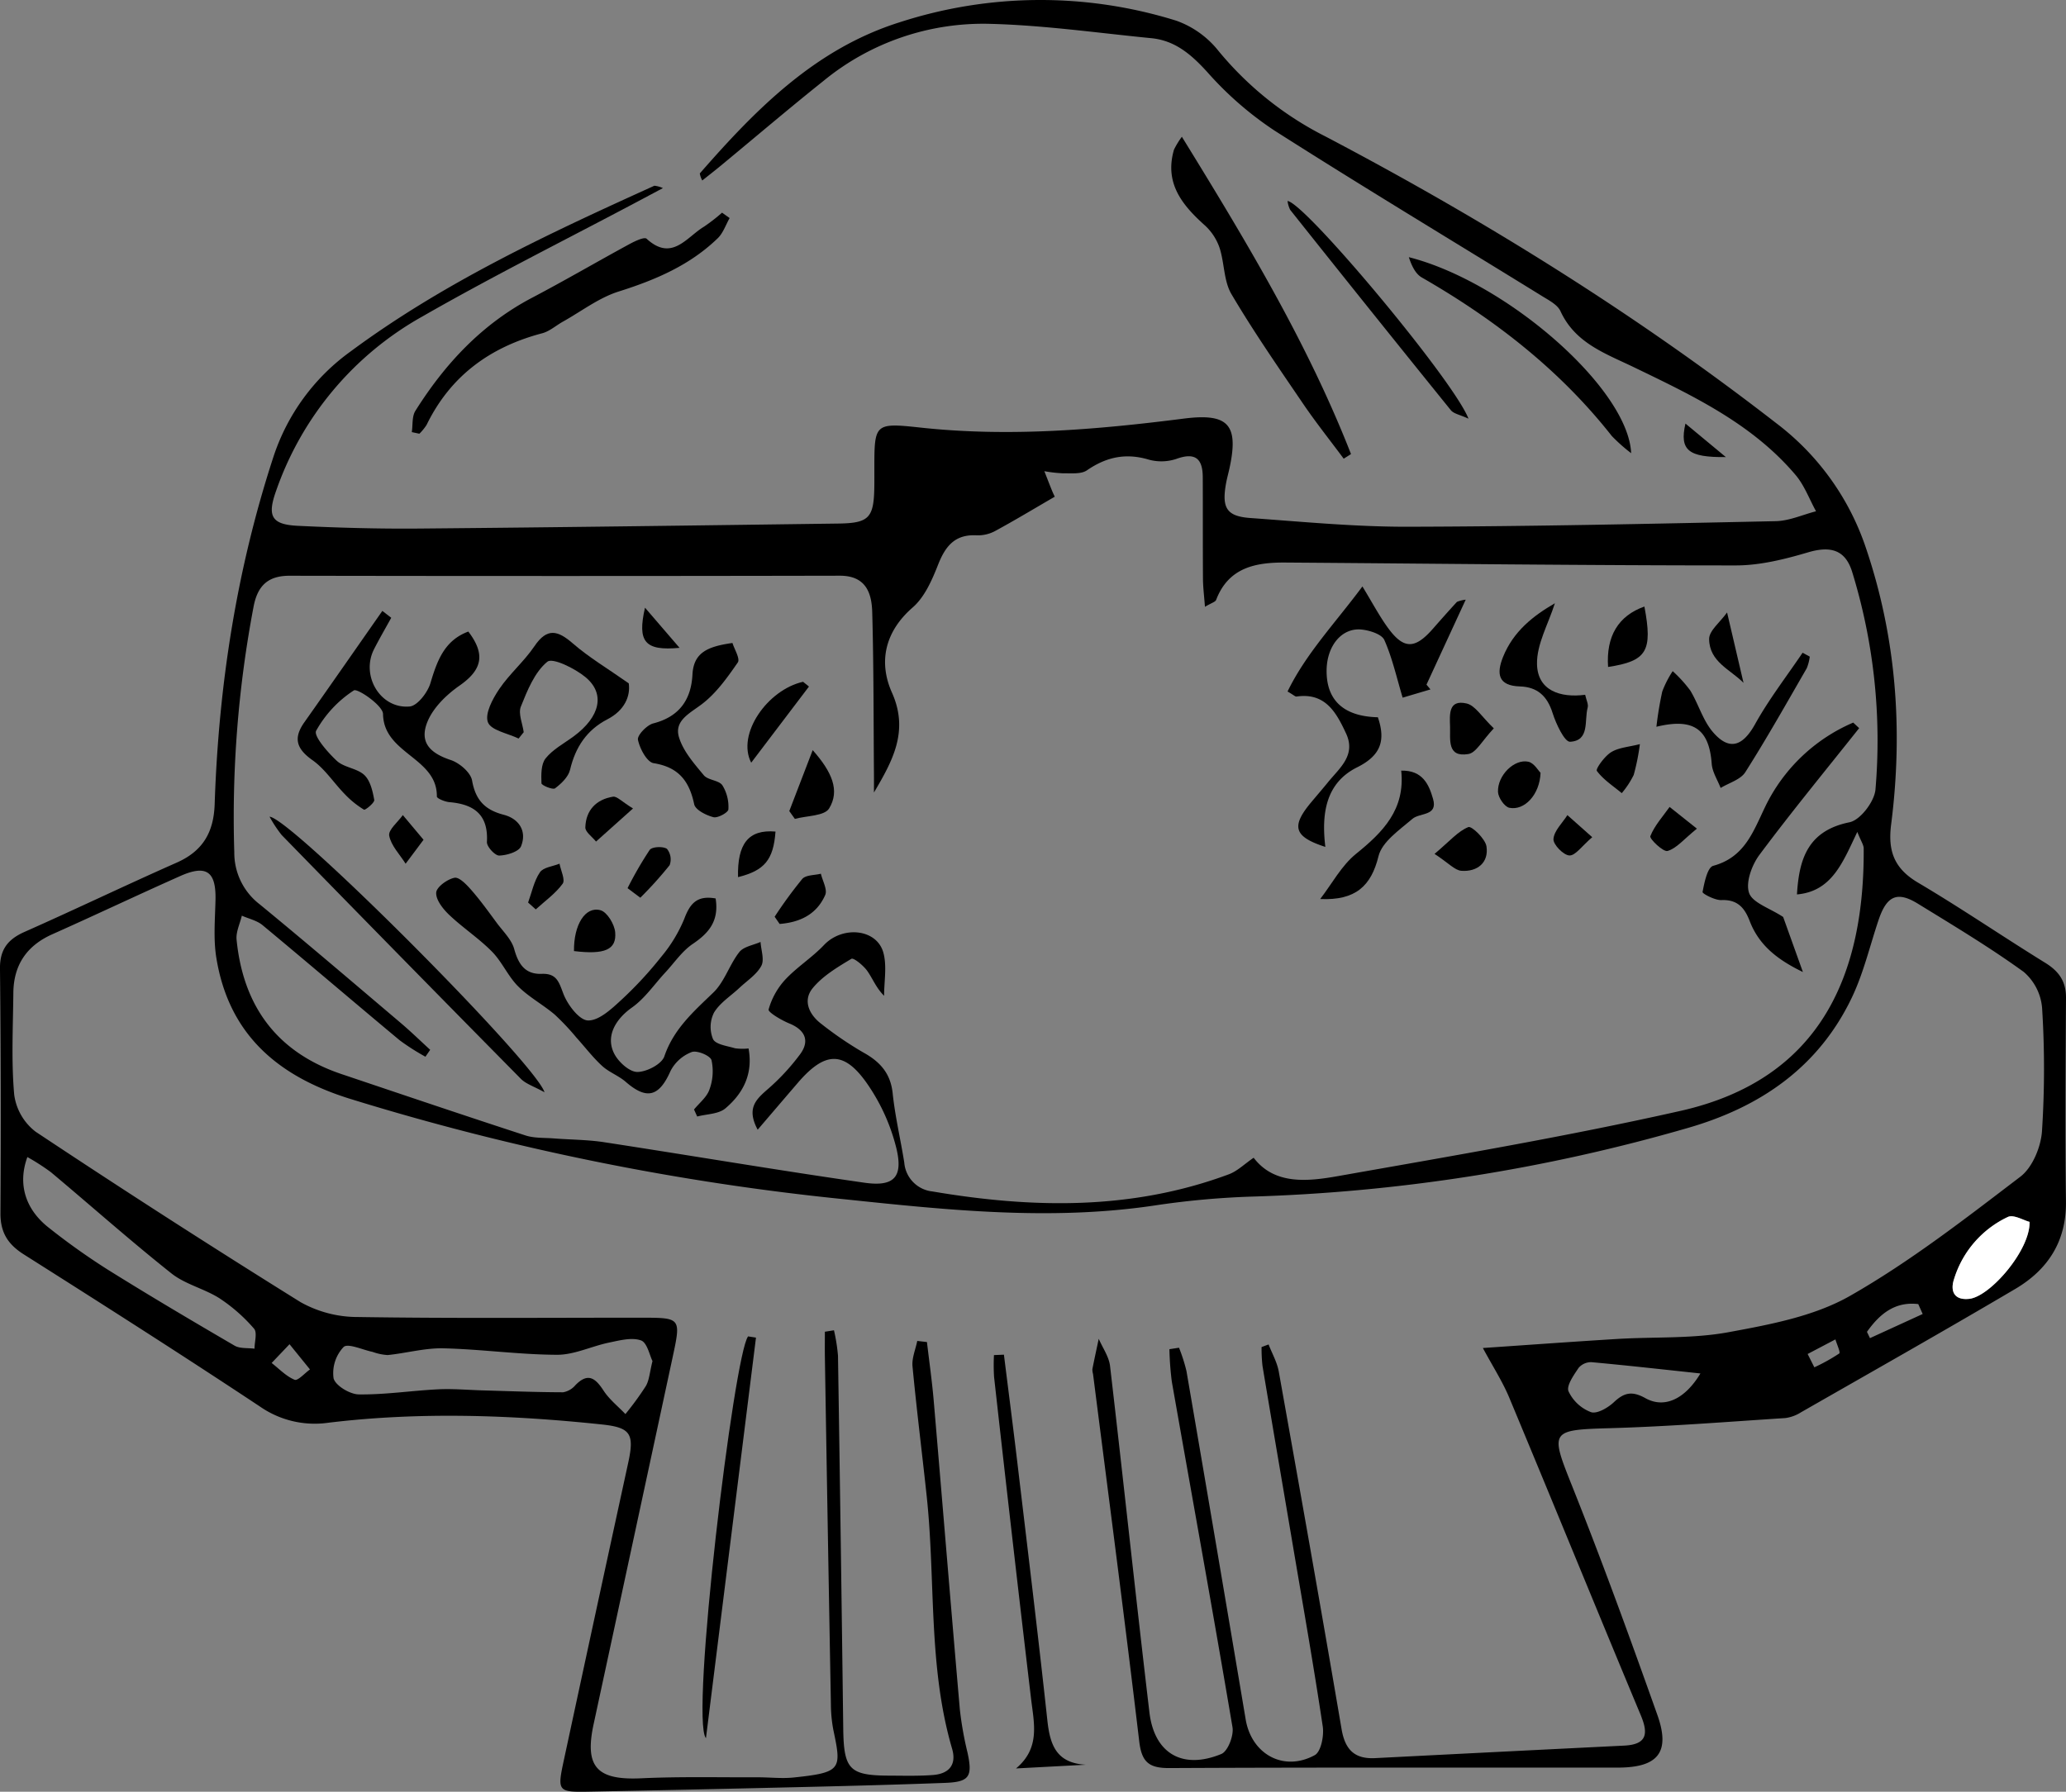 <?xml version="1.0" encoding="UTF-8"?> <svg xmlns="http://www.w3.org/2000/svg" id="Слой_1" data-name="Слой 1" viewBox="0 0 426.12 369.65"><rect x="0" y="0" width="426.12" height="369.65" fill="#808080" stroke="none"/><title>glamp4</title><path d="M266.055,510.468l-1.878.3c0,1.781-.026,3.563.004,5.343q0.603,35.732,1.238,71.464a29.142,29.142,0,0,0,.53,5.459c1.692,8.017,1.637,8.67-8.21,9.7-2.468.258-4.992-.05-7.49-0.041-7.986.031-15.983-.169-23.953,0.205-9.074.425-11.72-2.297-9.832-11.094q8.131-37.878,16.307-75.745c1.754-8.162,1.728-8.18-6.428-8.183-19.498-.009-38.999.163-58.492-0.144a24.052,24.052,0,0,1-11.813-3.067q-27.614-17.115-54.644-35.16a11.553,11.553,0,0,1-4.421-7.654c-0.616-6.945-.243-13.982-0.176-20.981,0.055-5.737,2.732-9.737,8.038-12.104,8.824-3.935,17.554-8.082,26.382-12.009,5.414-2.409,7.408-.932,7.275,4.911-0.09,3.985-.46,8.058.171,11.95,2.557,15.77,12.599,24.389,27.404,29.044a522.6,522.6,0,0,0,102.552,20.817c21.018,2.205,42.087,4.401,63.262,1.289a172.118,172.118,0,0,1,19.877-1.864A362.249,362.249,0,0,0,442.302,468.694c14.933-4.33,26.859-12.552,33.692-26.853,2.417-5.059,3.714-10.655,5.514-16.008,1.678-4.989,3.83-6.001,8.095-3.379,7.381,4.537,14.829,9.008,21.837,14.078a10.975,10.975,0,0,1,3.796,7.433,198.921,198.921,0,0,1-.025,25.473c-0.238,3.265-1.971,7.455-4.453,9.347-11.37,8.666-22.756,17.529-35.126,24.585-7.402,4.222-16.505,5.923-25.075,7.5-7.47,1.374-15.268.928-22.915,1.393-9.197.56-18.387,1.233-27.746,1.868,2.058,3.836,4.054,6.915,5.444,10.247,9.104,21.825,18.029,43.725,27.137,65.548,1.624,3.89,1.169,6.01-3.457,6.235q-25.672,1.249-51.34,2.581c-4.257.218-6.205-1.742-6.928-5.991-4.187-24.612-8.556-49.193-12.954-73.768-0.345-1.925-1.383-3.727-2.099-5.585q-0.725.269-1.449,0.537a32.377,32.377,0,0,0,.192,3.891c2.055,12.317,4.166,24.624,6.247,36.937,2.108,12.477,4.311,24.94,6.182,37.453,0.286,1.915-.363,5.21-1.647,5.91-6.443,3.514-13.055-.224-14.25-7.365q-6.015-35.965-12.218-71.899a35.032,35.032,0,0,0-1.531-4.789l-1.982.304a64.402,64.402,0,0,0,.495,6.679c4.181,23.77,8.498,47.517,12.517,71.313,0.292,1.729-.96,4.965-2.308,5.52-7.983,3.285-13.816-.077-14.826-8.588-2.825-23.804-5.341-47.645-8.121-71.455-0.226-1.936-1.531-3.745-2.335-5.613-0.442,2.085-.898,4.168-1.31,6.259a3.355,3.355,0,0,0,.133.986c3.213,25.269,6.533,50.525,9.531,75.819,0.508,4.29,2.022,5.516,6.228,5.495,30.83-.156,61.66-0.071,92.491-0.094,8.3-.006,10.883-3.17,8.14-10.891-5.626-15.835-11.364-31.642-17.594-47.245-4.543-11.377-4.524-11.541,7.938-11.895,12.025-.342,24.034-1.306,36.044-2.083a7.978,7.978,0,0,0,3.245-1.189c14.75-8.44,29.544-16.806,44.178-25.442,6.723-3.967,10.577-9.803,10.468-18.058-0.185-13.996-.084-27.997.01-41.994,0.023-3.406-1.459-5.494-4.291-7.243-8.789-5.426-17.325-11.273-26.213-16.525-4.9-2.896-6.268-6.482-5.562-12.005,2.48-19.412,1.088-38.552-5.247-57.194A53.592,53.592,0,0,0,460.45,323.363c-29.177-22.652-60.429-42.057-93.08-59.217a68.515,68.515,0,0,1-22.025-17.64,19.416,19.416,0,0,0-8.695-6.218,94.07,94.07,0,0,0-57.026.323c-17.393,5.463-29.667,17.928-41.246,31.195a4.625,4.625,0,0,0,.51,1.451c1.385-1.106,2.621-2.063,3.825-3.058,7.062-5.837,14.035-11.785,21.194-17.5a51.89,51.89,0,0,1,34.321-11.757c11.107,0.282,22.183,1.87,33.266,2.956,4.954,0.485,8.278,3.39,11.587,7.025a70.06,70.06,0,0,0,13.784,12.007c18.246,11.635,36.799,22.788,55.212,34.163,1.405,0.868,3.203,1.78,3.821,3.128,3.02,6.583,9.228,8.708,15.054,11.521,12.166,5.877,24.449,11.664,33.431,22.266,1.82,2.148,2.836,4.977,4.223,7.493-2.764.709-5.516,1.981-8.294,2.04-25.323.539-50.649,1.095-75.976,1.15-10.802.023-21.614-1.026-32.407-1.799-4.858-.348-5.903-2.053-5.037-7.001,0.201-1.147.525-2.271,0.768-3.411,1.911-8.958-.375-11.258-9.5-10.093-18.033,2.302-36.092,3.823-54.297,1.845-9.456-1.027-9.479-.814-9.482,8.54-0,1.167.008,2.333-.005,3.5-0.075,6.587-1.043,7.677-7.439,7.763-28.822.384-57.645,0.781-86.469,1.032-8.327.073-16.666-.163-24.985-0.564-5.422-.262-6.358-1.965-4.52-7.137a66.023,66.023,0,0,1,30.163-36.033c14.589-8.367,29.662-15.888,44.523-23.779,1.52-.807,3.038-1.616,5.119-2.724a5.562,5.562,0,0,0-1.758-.491c-21.707,9.84-43.325,19.888-62.595,34.147a43.434,43.434,0,0,0-15.978,21.802c-7.608,23.287-11.305,47.212-12.113,71.612-0.194,5.847-2.449,9.703-7.834,12.086-10.511,4.651-20.877,9.63-31.384,14.291-3.465,1.537-5.104,3.651-5.062,7.593q0.268,25.208.097,50.419c-0.027,3.98,1.514,6.429,4.817,8.522,16.326,10.342,32.629,20.726,48.734,31.408a19.783,19.783,0,0,0,14.108,3.316c18.784-2.27,37.569-1.617,56.334.356,5.93,0.623,6.785,1.877,5.501,7.816q-6.644,30.738-13.3,61.474c-1.378,6.407-1.249,6.589,5.187,6.47q22.99-.426,45.976-0.999c9.161-.219,18.322-0.467,27.479-0.811,5.019-.188,5.704-1.288,4.621-6.256a70.548,70.548,0,0,1-1.573-8.832c-1.85-21.241-3.576-42.492-5.394-63.735-0.347-4.052-.926-8.084-1.397-12.126q-1-.114-2-0.229c-0.351,1.749-1.14,3.539-.979,5.239,0.847,8.946,1.974,17.866,2.928,26.803,1.852,17.347.251,35.037,5.233,52.076,0.982,3.359-.671,5.183-3.932,5.434-2.983.23-5.994,0.139-8.993,0.13-8.224-.025-9.411-1.255-9.522-9.632q-0.514-38.49-1.084-76.98A36.807,36.807,0,0,0,266.055,510.468Zm71.753-246.233a17.174,17.174,0,0,0-1.626,2.661c-2,6.869,1.641,11.391,6.347,15.604a11.158,11.158,0,0,1,3.038,4.603c1.037,3.141.857,6.872,2.466,9.601,4.562,7.736,9.701,15.138,14.754,22.575,2.647,3.895,5.591,7.589,8.4,11.374l1.506-.957C363.721,306.778,351.093,285.804,337.809,264.235Zm-93.273,16.776-1.567-1.116a36.73,36.73,0,0,1-3.712,2.884c-3.616,2.158-6.621,7.296-11.854,2.49-0.462-.424-2.426.511-3.532,1.112-6.716,3.651-13.32,7.514-20.087,11.068-10.333,5.429-17.952,13.611-24.062,23.325-0.73,1.161-.517,2.915-0.741,4.394l1.562,0.333a10.286,10.286,0,0,0,1.494-1.838c4.931-10.113,13.107-16.055,23.833-18.886,1.529-.403,2.844-1.598,4.274-2.397,3.815-2.131,7.422-4.93,11.505-6.218,7.583-2.393,14.674-5.412,20.429-10.988C243.196,284.094,243.732,282.415,244.535,281.011Zm56.573,234.491-2.053.083a40.33,40.33,0,0,0,.022,4.512q3.759,33.183,7.625,66.354c0.602,5.086,1.954,10.195-3.098,14.413l14.388-.765c-6.108-.35-7.379-4.121-7.926-9.172-1.914-17.677-4.07-35.328-6.166-52.985C303.011,530.457,302.041,522.981,301.108,515.501ZM430.474,329.516c-0.572-13.306-25.705-35.324-45.85-40.436,0.55,1.682,1.333,3.416,2.671,4.185,14.989,8.617,28.435,19.035,39.196,32.711A35.267,35.267,0,0,0,430.474,329.516ZM249.969,511.98l-1.624-.253c-2.897,3.615-11.999,79.012-8.695,82.896ZM359.608,277.487a5.598,5.598,0,0,0,.544,1.83q16.511,20.706,33.13,41.326c0.603,0.746,1.889.94,3.643,1.756C393.925,314.569,363.282,277.914,359.608,277.487Zm82.068,45.921c-1.28,5.551.653,6.99,8.333,6.911Q445.843,326.864,441.676,323.409Z" transform="translate(-94.045 -236.022)" style="fill:none"></path><path d="M266.055,510.468a36.807,36.807,0,0,1,.829,5.267q0.601,38.489,1.084,76.98c0.112,8.377,1.299,9.607,9.522,9.632,2.999,0.009,6.01.1,8.993-.13,3.261-.252,4.914-2.076,3.932-5.434-4.982-17.039-3.381-34.73-5.233-52.076-0.954-8.937-2.081-17.856-2.928-26.803-0.161-1.7.628-3.49,0.979-5.239q1,0.114,2.0.229c0.472,4.041,1.051,8.074,1.397,12.126,1.818,21.243,3.544,42.495,5.394,63.735a70.548,70.548,0,0,0,1.573,8.832c1.083,4.968.398,6.067-4.621,6.256-9.157.344-18.318,0.591-27.479,0.811q-22.987.55-45.976,0.999c-6.436.119-6.565-.063-5.187-6.47q6.613-30.745,13.3-61.474c1.284-5.939.428-7.192-5.501-7.816-18.765-1.972-37.55-2.626-56.334-.356a19.783,19.783,0,0,1-14.108-3.316c-16.104-10.681-32.407-21.066-48.734-31.408-3.303-2.092-4.844-4.542-4.817-8.522q0.171-25.209-.097-50.419c-0.042-3.942,1.598-6.056,5.062-7.593,10.507-4.661,20.873-9.641,31.384-14.291,5.385-2.383,7.64-6.238,7.834-12.086,0.808-24.401,4.505-48.325,12.113-71.612A43.434,43.434,0,0,1,166.417,308.486c19.27-14.259,40.888-24.307,62.595-34.147a5.562,5.562,0,0,1,1.758.491c-2.081,1.107-3.6,1.917-5.119,2.724-14.861,7.892-29.935,15.413-44.523,23.779a66.023,66.023,0,0,0-30.163,36.033c-1.838,5.172-.902,6.876,4.52,7.137,8.319,0.401,16.658.637,24.985,0.564,28.824-.251,57.646-0.648,86.469-1.032,6.396-.085,7.364-1.176,7.439-7.763,0.013-1.166.005-2.333,0.005-3.5,0.002-9.354.026-9.567,9.482-8.54,18.204,1.978,36.263.457,54.297-1.845,9.125-1.165,11.412,1.136,9.5,10.093-0.243,1.14-.567,2.265-0.768,3.411-0.867,4.948.178,6.653,5.037,7.001,10.793,0.773,21.605,1.822,32.407,1.799,25.326-.054,50.653-0.61,75.976-1.15,2.778-.059,5.53-1.331,8.294-2.04-1.387-2.515-2.403-5.345-4.223-7.493-8.982-10.602-21.265-16.389-33.431-22.266-5.825-2.814-12.033-4.938-15.054-11.521-0.619-1.349-2.416-2.26-3.821-3.128-18.413-11.375-36.966-22.528-55.212-34.163a70.06,70.06,0,0,1-13.784-12.007c-3.309-3.635-6.633-6.539-11.587-7.025-11.083-1.086-22.159-2.675-33.266-2.956a51.89,51.89,0,0,0-34.321,11.757c-7.159,5.716-14.132,11.663-21.194,17.5-1.204.995-2.44,1.953-3.825,3.058a4.625,4.625,0,0,1-.51-1.451c11.579-13.267,23.853-25.732,41.246-31.195a94.07,94.07,0,0,1,57.026-.323,19.416,19.416,0,0,1,8.695,6.218,68.515,68.515,0,0,0,22.025,17.64C400.021,281.306,431.273,300.711,460.45,323.363A53.592,53.592,0,0,1,478.851,348.928c6.335,18.642,7.726,37.783,5.247,57.194-0.706,5.523.663,9.11,5.562,12.005,8.888,5.253,17.424,11.099,26.213,16.525,2.832,1.748,4.314,3.837,4.291,7.243-0.094,13.998-.196,27.999-0.01,41.994,0.109,8.256-3.745,14.091-10.468,18.058-14.634,8.636-29.429,17.002-44.178,25.442a7.978,7.978,0,0,1-3.245,1.189c-12.01.777-24.019,1.741-36.044,2.083-12.462.354-12.48,0.518-7.938,11.895,6.23,15.603,11.968,31.411,17.594,47.245,2.743,7.721.16,10.885-8.14,10.891-30.83.023-61.661-.063-92.491,0.094-4.206.021-5.719-1.205-6.228-5.495-2.998-25.294-6.318-50.55-9.531-75.819a3.355,3.355,0,0,1-.133-0.986c0.412-2.091.868-4.174,1.31-6.259,0.804,1.868,2.109,3.678,2.335,5.613,2.78,23.81,5.297,47.651,8.121,71.455,1.01,8.511,6.843,11.872,14.826,8.588,1.349-.555,2.6-3.791,2.308-5.52-4.02-23.797-8.336-47.543-12.517-71.313a64.402,64.402,0,0,1-.495-6.679l1.982-.304a35.032,35.032,0,0,1,1.531,4.789q6.173,35.939,12.218,71.899c1.194,7.141,7.807,10.879,14.25,7.365,1.284-.7,1.933-3.995,1.647-5.91-1.871-12.513-4.074-24.976-6.182-37.453-2.081-12.312-4.192-24.62-6.247-36.937a32.377,32.377,0,0,1-.192-3.891q0.725-.269,1.449-0.537c0.716,1.859,1.755,3.66,2.099,5.585,4.398,24.575,8.767,49.156,12.954,73.768,0.723,4.249,2.671,6.209,6.928,5.991q25.669-1.313,51.34-2.581c4.627-.225,5.081-2.344,3.457-6.235-9.108-21.823-18.033-43.723-27.137-65.548-1.39-3.332-3.385-6.411-5.444-10.247,9.359-.635,18.549-1.308,27.746-1.868,7.647-.465,15.445-0.018,22.915-1.393,8.57-1.577,17.673-3.277,25.075-7.5,12.37-7.056,23.756-15.918,35.126-24.585,2.482-1.892,4.215-6.082,4.453-9.347a198.921,198.921,0,0,0,.025-25.473,10.975,10.975,0,0,0-3.796-7.433c-7.007-5.07-14.456-9.541-21.837-14.078-4.265-2.622-6.417-1.609-8.095,3.379-1.801,5.353-3.097,10.949-5.514,16.008-6.833,14.301-18.759,22.524-33.692,26.853A362.249,362.249,0,0,1,351.759,482.903a172.118,172.118,0,0,0-19.877,1.864c-21.175,3.112-42.244.916-63.262-1.289a522.6,522.6,0,0,1-102.552-20.817c-14.806-4.655-24.847-13.274-27.404-29.044-0.631-3.892-.261-7.964-0.171-11.95,0.132-5.843-1.862-7.319-7.275-4.911-8.828,3.927-17.558,8.074-26.382,12.009-5.306,2.366-7.983,6.367-8.038,12.104-0.067,6.999-.44,14.036.176,20.981a11.553,11.553,0,0,0,4.421,7.654q27.058,17.983,54.644,35.16a24.052,24.052,0,0,0,11.813,3.067c19.493,0.307,38.994.135,58.492,0.144,8.156,0.004,8.182.022,6.428,8.183q-8.14,37.876-16.307,75.745c-1.888,8.797.758,11.518,9.832,11.094,7.97-.373,15.968-0.174,23.953-0.205,2.498-.01,5.022.299,7.49,0.041,9.847-1.03,9.902-1.682,8.21-9.7a29.142,29.142,0,0,1-.53-5.459q-0.653-35.732-1.238-71.464c-0.03-1.781-.004-3.562-0.004-5.343Zm8.246-110.946c0-1.296.009-2.592-.001-3.887-0.092-11.117-.044-22.238-0.357-33.348-0.113-4.014-1.36-7.504-6.691-7.493q-56.743.115-113.485,0.009c-4.467-.006-6.597,2.072-7.419,6.367a232.408,232.408,0,0,0-3.978,50.716,13.384,13.384,0,0,0,5.264,10.723c9.782,8.037,19.406,16.266,29.062,24.455,2.089,1.772,4.054,3.69,6.077,5.541l-0.981,1.426a47.64,47.64,0,0,1-5.286-3.371c-9.467-7.888-18.829-15.903-28.311-23.773-1.163-.965-2.834-1.318-4.27-1.955-0.386,1.654-1.243,3.354-1.084,4.953,1.368,13.756,8.347,23.25,21.65,27.73,12.628,4.252,25.25,8.523,37.92,12.65,1.836,0.598,3.916.469,5.888,0.622,3.443,0.268,6.926.256,10.328,0.778,17.914,2.746,35.783,5.792,53.721,8.36,6.076,0.87,7.99-1.135,6.595-7.037a40.292,40.292,0,0,0-5.794-13.034c-4.916-7.257-8.875-7.154-14.592-.49-2.626,3.061-5.245,6.127-8.239,9.625-2.271-4.26-.494-6.094,1.793-8.115a45.311,45.311,0,0,0,7.05-7.577c1.927-2.721.883-4.926-2.33-6.234-1.631-.664-4.41-2.326-4.259-2.878a15.145,15.145,0,0,1,3.426-6.157c2.431-2.6,5.547-4.557,7.999-7.141,3.829-4.036,10.938-3.375,12.265,1.641,0.731,2.763.131,5.878,0.131,8.834-1.683-1.679-2.361-3.587-3.495-5.167-0.794-1.106-2.797-2.738-3.253-2.463-2.864,1.723-5.918,3.529-7.986,6.061-2.089,2.558-.721,5.469,1.809,7.381a73.661,73.661,0,0,0,8.627,5.875c3.462,1.913,5.635,4.291,6.069,8.444,0.501,4.791,1.637,9.514,2.391,14.283a6.511,6.511,0,0,0,5.805,5.95c20.644,3.504,41.126,3.898,61.122-3.532,1.774-.659,3.245-2.136,5.131-3.421,4.306,5.642,11.132,4.896,17.441,3.78,23.593-4.172,47.246-8.181,70.606-13.449,29.47-6.647,37.938-28.88,37.779-54.151-0.005-.721-0.536-1.439-1.317-3.403-2.996,6.275-5.226,12.262-12.448,12.899,0.435-7.251,2.195-13.14,10.851-14.89,2.224-.45,5.156-4.311,5.344-6.788a118.249,118.249,0,0,0-4.833-44.942c-1.428-4.517-4.487-5.306-9.061-3.956-4.818,1.422-9.908,2.699-14.88,2.7-30.982.007-61.964-.374-92.946-0.594-6.119-.043-11.707,1.008-14.268,7.694-0.173.452-1.006,0.651-2.311,1.437-0.173-2.337-.397-4.052-0.409-5.768-0.047-6.999-.009-13.998-0.043-20.997-0.018-3.736-1.487-5.163-5.384-3.769a9.79,9.79,0,0,1-5.742.174c-4.727-1.421-8.753-.558-12.756,2.199-1.205.83-3.224,0.59-4.874,0.623a28.183,28.183,0,0,1-3.916-.442c0.504,1.284.999,2.572,1.515,3.851,0.226,0.561.491,1.106,0.63,1.416-4.285,2.487-8.235,4.872-12.287,7.071a7.517,7.517,0,0,1-3.805.896c-4.482-.251-6.459,2.217-7.972,6.06-1.245,3.164-2.771,6.673-5.23,8.813-5.817,5.059-7.074,11.333-4.277,17.595C281.567,386.88,278.133,393.014,274.301,399.522ZM228.625,516.818c-0.594-1.165-1.096-3.81-2.372-4.26-1.912-.674-4.408-0.001-6.584.448-3.607.745-7.159,2.529-10.73,2.517-7.811-.027-15.614-1.15-23.432-1.332-3.82-.089-7.658,1-11.505,1.389a11.232,11.232,0,0,1-3.11-.653c-2.063-.424-5.094-1.845-5.98-1.008a7.843,7.843,0,0,0-2.068,6.445c0.366,1.503,3.355,3.309,5.2,3.334,5.449,0.074,10.903-.781,16.366-1.05,3.074-.152,6.169.137,9.255,0.224,5.507,0.154,11.014.372,16.521,0.386a4.277,4.277,0,0,0,2.537-1.465c2.589-2.657,4.117-1.472,5.806,1.119,1.186,1.821,2.984,3.242,4.509,4.842a62.179,62.179,0,0,0,4.216-5.783C227.971,520.732,228.046,519.121,228.625,516.818ZM99.692,474.729c-2.031,5.552-.435,10.768,4.389,14.555a139.66,139.66,0,0,0,12.208,8.685c8.616,5.377,17.36,10.552,26.135,15.667,1.115,0.65,2.731.44,4.115,0.629,0.005-1.409.6-3.341-.097-4.13a34.456,34.456,0,0,0-7.106-6.253c-3.137-2.002-7.075-2.878-9.941-5.154-8.469-6.727-16.558-13.932-24.855-20.879A45.332,45.332,0,0,0,99.692,474.729ZM444.764,519.375c-7.766-.827-15.104-1.657-22.456-2.326a3.384,3.384,0,0,0-2.659,1.16c-0.998,1.496-2.561,3.67-2.092,4.847a8.406,8.406,0,0,0,4.63,4.299c1.224,0.423,3.497-.891,4.719-2.043,2.133-2.012,3.77-2.366,6.514-.836C437.357,526.67,441.596,524.65,444.764,519.375Zm67.88-31.275c-1.247-.317-3.28-1.567-4.47-1.012a20.948,20.948,0,0,0-11.101,12.824c-0.788,2.357-.083,4.42,3.138,4.07C504.543,503.511,512.835,493.87,512.644,488.1Zm-22.037,19.008q-0.457-1.022-.914-2.044c-4.81-.575-7.971,2.043-10.582,5.727q0.311,0.649.621,1.298Q485.169,509.599,490.607,507.108Zm-336.846,6.234c-1.721,1.806-2.705,2.838-3.688,3.871,1.557,1.211,2.982,2.744,4.74,3.465,0.654,0.268,2.087-1.365,3.165-2.131C156.76,517.045,155.543,515.542,153.761,513.343Zm313.117,2.018,1.384,2.75a38.824,38.824,0,0,0,5.132-2.854c0.294-.217-0.497-1.9-0.787-2.907Q469.742,513.855,466.878,515.36Z" transform="translate(-94.045 -236.022)"></path><path d="M337.809,264.235c13.285,21.569,25.913,42.543,34.885,65.461l-1.506.957c-2.81-3.785-5.754-7.478-8.4-11.374-5.053-7.437-10.192-14.839-14.754-22.575-1.609-2.729-1.429-6.46-2.466-9.601a11.158,11.158,0,0,0-3.038-4.603c-4.706-4.213-8.347-8.735-6.347-15.604A17.174,17.174,0,0,1,337.809,264.235Z" transform="translate(-94.045 -236.022)"></path><path d="M244.535,281.011c-0.803,1.404-1.339,3.083-2.455,4.164-5.756,5.576-12.847,8.595-20.429,10.988-4.083,1.288-7.691,4.087-11.505,6.218-1.43.799-2.745,1.994-4.274,2.397-10.726,2.831-18.902,8.773-23.833,18.886a10.286,10.286,0,0,1-1.494,1.838l-1.562-.333c0.224-1.479.01-3.233,0.741-4.394,6.11-9.714,13.729-17.896,24.062-23.325,6.766-3.555,13.37-7.417,20.087-11.068,1.105-.601,3.07-1.536,3.532-1.112,5.233,4.806,8.237-.331,11.854-2.49a36.73,36.73,0,0,0,3.712-2.884Z" transform="translate(-94.045 -236.022)"></path><path d="M301.108,515.501c0.933,7.48,1.902,14.956,2.791,22.441,2.096,17.657,4.252,35.308,6.166,52.985,0.547,5.051,1.819,8.823,7.926,9.172l-14.388.765c5.053-4.218,3.7-9.327,3.098-14.413q-3.923-33.164-7.625-66.354a40.33,40.33,0,0,1-.022-4.512Z" transform="translate(-94.045 -236.022)"></path><path d="M430.474,329.516a35.267,35.267,0,0,1-3.984-3.54c-10.761-13.676-24.207-24.094-39.196-32.711-1.338-.769-2.121-2.503-2.671-4.185C404.769,294.192,429.902,316.21,430.474,329.516Z" transform="translate(-94.045 -236.022)"></path><path d="M249.969,511.98l-10.319,82.643c-3.304-3.884,5.798-79.281,8.695-82.896Z" transform="translate(-94.045 -236.022)"></path><path d="M359.608,277.487c3.674,0.427,34.317,37.081,37.317,44.912-1.754-.817-3.04-1.01-3.643-1.756Q376.632,300.048,360.152,279.317A5.598,5.598,0,0,1,359.608,277.487Z" transform="translate(-94.045 -236.022)"></path><path d="M441.676,323.409q4.166,3.456,8.333,6.911C442.329,330.398,440.396,328.96,441.676,323.409Z" transform="translate(-94.045 -236.022)"></path><path d="M274.301,399.522c3.832-6.508,7.266-12.642,3.715-20.591-2.797-6.262-1.54-12.536,4.277-17.595,2.46-2.139,3.985-5.649,5.23-8.813,1.513-3.843,3.49-6.311,7.972-6.06a7.517,7.517,0,0,0,3.805-.896c4.052-2.199,8.002-4.584,12.287-7.071-0.139-.31-0.404-0.855-0.63-1.416-0.515-1.28-1.011-2.567-1.515-3.851a28.182,28.182,0,0,0,3.916.442c1.65-.033,3.669.206,4.874-0.623,4.003-2.756,8.029-3.619,12.756-2.199a9.79,9.79,0,0,0,5.742-.174c3.897-1.394,5.366.033,5.384,3.769,0.034,6.999-.004,13.998.043,20.997,0.012,1.716.236,3.43,0.409,5.768,1.305-.786,2.138-0.985,2.311-1.437,2.561-6.686,8.149-7.737,14.268-7.694,30.982,0.219,61.964.601,92.946,0.594,4.972-.001,10.061-1.278,14.88-2.7,4.574-1.35,7.632-.561,9.061,3.956a118.249,118.249,0,0,1,4.833,44.942c-0.188,2.477-3.12,6.338-5.344,6.788-8.656,1.75-10.416,7.64-10.851,14.89,7.222-.637,9.453-6.623,12.448-12.899,0.781,1.964,1.312,2.682,1.317,3.403,0.16,25.27-8.309,47.504-37.779,54.151-23.36,5.269-47.013,9.278-70.606,13.449-6.309,1.116-13.135,1.862-17.441-3.78-1.887,1.285-3.357,2.761-5.131,3.421-19.996,7.43-40.478,7.035-61.122,3.532a6.511,6.511,0,0,1-5.805-5.95c-0.754-4.769-1.89-9.491-2.391-14.283-0.434-4.153-2.608-6.531-6.069-8.444a73.661,73.661,0,0,1-8.627-5.875c-2.53-1.912-3.898-4.823-1.809-7.381,2.068-2.532,5.123-4.338,7.986-6.061,0.457-.275,2.46,1.357,3.253,2.463,1.134,1.58,1.813,3.488,3.495,5.167,0-2.956.6-6.071-.131-8.834-1.328-5.016-8.436-5.677-12.265-1.641-2.452,2.584-5.568,4.541-7.999,7.141a15.145,15.145,0,0,0-3.426,6.157c-0.151.552,2.628,2.214,4.259,2.878,3.213,1.308,4.257,3.513,2.33,6.234a45.311,45.311,0,0,1-7.05,7.577c-2.286,2.02-4.064,3.854-1.793,8.115,2.994-3.498,5.613-6.565,8.239-9.625,5.717-6.664,9.676-6.767,14.592.49a40.292,40.292,0,0,1,5.794,13.034c1.395,5.903-.518,7.907-6.595,7.037-17.938-2.568-35.808-5.614-53.721-8.36-3.402-.522-6.885-0.51-10.328-0.778-1.971-.153-4.052-0.024-5.888-0.622-12.669-4.127-25.291-8.398-37.92-12.65-13.303-4.48-20.283-13.974-21.65-27.73-0.159-1.599.698-3.3,1.084-4.953,1.436,0.637,3.107.989,4.27,1.955,9.482,7.87,18.844,15.885,28.311,23.773a47.64,47.64,0,0,0,5.286,3.371l0.981-1.426c-2.022-1.851-3.987-3.769-6.077-5.541-9.657-8.188-19.28-16.418-29.062-24.455a13.384,13.384,0,0,1-5.264-10.723,232.408,232.408,0,0,1,3.978-50.716c0.822-4.295,2.952-6.373,7.419-6.367q56.743,0.077,113.485-.009c5.331-.011,6.578,3.48,6.691,7.493,0.313,11.111.265,22.231,0.357,33.348C274.311,396.93,274.301,398.226,274.301,399.522ZM241.644,421.379c-3.922-.698-5.31,1.141-6.472,4.217a29.816,29.816,0,0,1-4.707,7.77,78.65,78.65,0,0,1-8.235,8.911c-2.02,1.859-4.612,4.316-6.903,4.27-1.795-.036-4.224-3.236-5.087-5.517-0.924-2.443-1.387-4.214-4.456-4.099-3.406.128-4.809-1.947-5.68-5.112-0.548-1.99-2.319-3.663-3.616-5.423-1.681-2.281-3.34-4.591-5.2-6.721-0.969-1.11-2.524-2.756-3.501-2.564-1.486.291-3.717,1.918-3.776,3.071-0.076,1.498,1.404,3.366,2.683,4.583,2.805,2.668,6.107,4.827,8.819,7.575,2.079,2.107,3.297,5.067,5.387,7.159,2.225,2.228,5.119,3.77,7.542,5.823a50.58,50.58,0,0,1,4.517,4.793c1.756,1.936,3.348,4.044,5.263,5.803,1.433,1.316,3.418,2.023,4.893,3.304,4.34,3.772,6.898,3.04,9.236-2.272a8.254,8.254,0,0,1,4.361-3.886c1.079-.403,3.821.737,4.082,1.67a10.833,10.833,0,0,1-.437,6.094c-0.533,1.544-2.074,2.74-3.169,4.09l0.656,1.448c1.965-.521,4.397-0.487,5.804-1.672,3.677-3.096,5.753-7.128,4.786-12.371a11.219,11.219,0,0,1-2.783-.038c-1.613-.485-3.986-0.769-4.539-1.883a6.586,6.586,0,0,1,.201-5.479c1.225-2.033,3.481-3.441,5.28-5.134,1.555-1.463,3.525-2.717,4.477-4.508,0.67-1.26-.058-3.264-0.162-4.935-1.494.673-3.485,0.955-4.38,2.097-2.034,2.593-3.043,6.113-5.351,8.342-4.066,3.926-8.179,7.499-10.112,13.172-0.546,1.603-3.611,3.193-5.541,3.216-1.595.02-3.804-1.958-4.709-3.614-1.951-3.572.056-7.188,3.573-9.678,2.671-1.892,4.619-4.802,6.897-7.253,1.852-1.993,3.44-4.38,5.637-5.867C240.247,428.515,242.385,426.037,241.644,421.379ZM174.738,363.475l-1.829-1.422c-5.363,7.669-10.702,15.355-16.101,22.998-2.33,3.298-1.584,5.483,1.701,7.807,2.566,1.816,4.379,4.673,6.625,6.972a19.111,19.111,0,0,0,3.981,3.227c0.27,0.156,2.222-1.446,2.122-2.009-0.323-1.807-.81-3.967-2.045-5.131-1.49-1.404-4.173-1.536-5.678-2.932-1.881-1.745-4.826-5.136-4.261-6.204a23.653,23.653,0,0,1,7.779-8.326c0.727-.479,5.991,3.106,6.018,4.87,0.126,8.258,11.204,8.956,11.101,17.024-0.005.391,1.657,1.083,2.584,1.161,5.094,0.431,8.056,2.579,7.742,8.224-0.053.942,1.664,2.814,2.53,2.794,1.574-.036,4.054-0.794,4.506-1.915,1.257-3.117-.424-5.68-3.556-6.495-3.878-1.009-5.821-3.008-6.54-7.07-0.294-1.662-2.604-3.633-4.406-4.23-4.356-1.443-6.522-3.72-4.784-7.933,1.201-2.91,3.927-5.55,6.598-7.415,4.612-3.219,5.454-6.387,1.817-11.153-4.95,1.837-6.436,6.031-7.818,10.641-0.58,1.935-2.678,4.673-4.286,4.817-6.049.543-10.114-6.36-7.348-11.811C172.304,367.768,173.551,365.637,174.738,363.475Zm214.345,14.777-0.823-.983c2.624-5.686,5.249-11.371,8.09-17.527a6.241,6.241,0,0,0-1.814.456c-1.686,1.838-3.341,3.704-4.986,5.578-3.745,4.267-6.064,4.223-9.397-.442-1.682-2.355-3.045-4.937-5.106-8.326-5.677,7.639-11.641,13.851-15.442,21.674,1.277,0.738,1.587,1.079,1.843,1.042,5.958-.868,8.215,3.298,10.227,7.62,2.085,4.48-1.318,7.099-3.693,10.016-1.156,1.42-2.356,2.805-3.53,4.211-4.163,4.989-3.523,7.077,2.947,9.173-0.805-6.712-.013-13.154,6.568-16.426,4.991-2.481,5.865-5.632,4.266-10.32-7.036-.165-10.642-3.492-10.573-9.698,0.056-5.028,3.116-8.804,7.197-8.398,1.681,0.167,4.178.955,4.715,2.166,1.653,3.726,2.54,7.793,3.772,11.886Zm88.419,7.992-1.222-1.145a35.767,35.767,0,0,0-18.179,17.406c-2.473,5.146-4.238,10.387-10.694,12.14-1.198.325-1.833,3.463-2.201,5.402-0.063.335,2.547,1.723,3.883,1.669,3.313-.135,4.779,1.567,5.839,4.323,1.908,4.961,5.649,7.94,10.974,10.517q-2.628-7.33-4.072-11.357c-2.797-1.84-6.336-2.921-7.033-4.97-0.736-2.164.574-5.744,2.141-7.847C463.559,403.495,470.609,394.928,477.502,386.244ZM201.007,388.388l1.057-1.315c-0.242-1.778-1.168-3.83-.588-5.279,1.34-3.35,2.84-7.102,5.457-9.252,1.082-.889,5.645,1.355,7.829,3.144,4.208,3.447,3.057,8.235-2.407,12.26-1.981,1.46-4.293,2.672-5.777,4.536-0.965,1.212-.914,3.405-0.852,5.141,0.015,0.419,2.337,1.387,2.8,1.039,1.292-.971,2.747-2.36,3.096-3.831,1.108-4.672,3.438-8.209,7.728-10.427,3.557-1.839,4.759-4.815,4.379-7.403-4.398-3.092-8.206-5.35-11.496-8.205-3.13-2.718-5.324-3.348-7.964.551-2.128,3.144-5.137,5.693-7.261,8.839-1.356,2.009-2.997,5.072-2.33,6.84C195.311,386.705,198.783,387.311,201.007,388.388Zm-51.363,16.124a26.314,26.314,0,0,0,2.506,3.792q24.603,25.198,49.322,50.283c1.048,1.062,2.676,1.551,4.882,2.778C204.458,455.292,154.064,404.765,149.643,404.512Zm95.476-35.839c-5.122.724-8.016,1.964-8.254,6.53-0.269,5.156-2.707,8.681-8.071,10.058-1.337.343-3.354,2.46-3.168,3.379,0.369,1.824,1.857,4.609,3.23,4.829,5.158,0.826,7.354,3.681,8.368,8.475,0.246,1.164,2.464,2.282,3.968,2.668,0.89,0.229,3.053-.972,3.084-1.607a8.431,8.431,0,0,0-1.243-4.979c-0.739-1.059-2.967-1.027-3.828-2.065-1.991-2.399-4.238-4.945-5.112-7.818-1.024-3.366,2.036-4.857,4.577-6.748,3.023-2.25,5.362-5.546,7.545-8.701C246.745,371.929,245.5,369.938,245.119,368.673Zm190.568,17.287c7.626-1.862,10.877.454,11.405,7.639,0.125,1.698,1.201,3.327,1.839,4.988,1.734-1.063,4.112-1.717,5.091-3.259,4.447-7.003,8.517-14.246,12.668-21.434a9.294,9.294,0,0,0,.626-2.403l-1.478-.807c-3.3,4.89-6.943,9.59-9.797,14.728-2.528,4.55-5.313,5.596-8.709,1.632-2.068-2.414-2.973-5.792-4.668-8.573a27.345,27.345,0,0,0-3.623-3.987,21.373,21.373,0,0,0-2.15,4.206A72.325,72.325,0,0,0,435.687,385.959Zm-20.943-25.484c-4.415,2.563-8.576,5.777-10.703,11.107-1.371,3.434-1.018,5.913,3.477,6.052,3.615,0.112,5.651,1.975,6.757,5.493,0.704,2.24,2.474,5.984,3.6,5.924,4.113-.218,2.905-4.384,3.635-7.056,0.187-.685-0.284-1.549-0.518-2.635-5.188.675-9.81-.893-9.932-6.31C410.966,368.935,413.394,364.762,414.745,360.475Zm-48.405,61.022c7.297,0.33,10.517-2.689,12.025-8.833,0.733-2.985,4.344-5.431,7.004-7.71,1.53-1.312,5.28-.514,4.249-4.107-0.836-2.913-2.109-5.943-6.567-5.839,0.843,8.017-3.748,12.666-9.305,17.155C370.731,414.598,368.774,418.343,366.34,421.497Zm-105.444-43.835-1.215-.983c-7.316,1.625-13.756,10.78-10.698,16.688Zm0.77,13.117c-1.9,4.943-3.365,8.758-4.831,12.573l1.154,1.613c2.436-.666,6.099-0.58,7.061-2.149C267.314,399.12,265.656,395.289,261.667,390.779Zm171.544-29.624c-5.387,1.906-7.925,6.128-7.495,12.466C433.725,372.399,434.941,370.376,433.211,361.155ZM253.818,425.15l1.029,1.487c4.07-.321,7.615-1.884,9.403-5.978,0.488-1.118-.553-2.905-0.893-4.385-1.31.332-3.099,0.241-3.841,1.077A90.853,90.853,0,0,0,253.818,425.15ZM402.149,386.283c-2.488-2.373-3.824-4.714-5.609-5.129-3.8-.884-3.49,2.315-3.416,4.778,0.081,2.692-.645,6.397,3.786,5.651C398.517,391.313,399.75,388.814,402.149,386.283Zm-12.222,25.904c2.906,1.898,4.175,3.391,5.542,3.488,3.273,0.231,5.662-1.673,5.171-5.026-0.23-1.573-3.07-4.266-3.739-3.996C394.761,407.514,393.083,409.524,389.927,412.187Zm21.865-16.73c-0.469-.453-1.343-2.022-2.51-2.283-2.886-.644-6.397,2.803-6.27,6.22,0.043,1.168,1.338,3.069,2.342,3.277C408.433,403.309,411.625,400.006,411.791,395.457ZM212.432,432.235c6.334,0.77,8.813-.272,8.497-3.879-0.145-1.658-1.662-4.174-3.036-4.55C214.753,422.948,212.364,426.814,212.432,432.235ZM432.277,389.542c-2.243.578-4.343,0.689-5.92,1.655-1.358.832-3.247,3.468-2.951,3.87,1.332,1.808,3.358,3.104,5.135,4.585a18.282,18.282,0,0,0,2.463-3.753A45.405,45.405,0,0,0,432.277,389.542ZM444.036,406.979c-2.751-2.19-4.19-3.335-5.63-4.481-1.399,1.982-3.108,3.841-3.974,6.034-0.212.536,2.671,3.306,3.554,3.051C439.839,411.048,441.309,409.186,444.036,406.979ZM223.483,419.257q1.315,0.985,2.63,1.97a80.03,80.03,0,0,0,6.047-6.715,3.442,3.442,0,0,0-.564-3.377c-0.83-.547-3.069-0.431-3.551.232A76.213,76.213,0,0,0,223.483,419.257Zm1.121-16.442c-2.319-1.419-3.323-2.56-4.122-2.431-3.466.558-5.604,2.797-5.711,6.329-0.029.953,1.43,1.951,2.206,2.929C219.212,407.642,221.446,405.643,224.605,402.815Zm29.391,4.766c-5.568-.478-7.89,2.479-7.729,9.399C251.702,415.63,253.575,413.433,253.995,407.58Zm-72.595,1.691c-1.661-1.981-2.966-3.536-4.27-5.091-1.012,1.43-3.037,3.053-2.81,4.248,0.394,2.068,2.183,3.87,3.387,5.783C178.752,412.814,179.797,411.417,181.4,409.272Zm241.049-.531-5.123-4.553c-1.037,1.638-2.747,3.225-2.873,4.93-0.084,1.128,2.064,3.337,3.287,3.391C418.979,412.564,420.309,410.564,422.449,408.74Zm27.812-46.362c-1.417,1.992-3.721,3.753-3.702,5.489,0.052,4.722,4.392,6.284,7.094,9.03C452.538,372.126,451.532,367.819,450.261,362.378Zm-247.293,59.844,1.581,1.416c1.895-1.733,4.066-3.264,5.546-5.298,0.581-.798-0.385-2.722-0.647-4.133-1.39.565-3.347,0.746-4.045,1.779C204.184,417.789,203.738,420.115,202.968,422.222Zm31.237-52.546c-2.634-3.061-4.656-5.411-7.128-8.284C225.453,368.473,227.058,370.345,234.206,369.676Z" transform="translate(-94.045 -236.022)" style="fill:none"></path><path d="M228.625,516.818c-0.579,2.303-.654,3.914-1.37,5.153a62.179,62.179,0,0,1-4.216,5.783c-1.525-1.6-3.323-3.021-4.509-4.842-1.688-2.592-3.216-3.777-5.806-1.119a4.277,4.277,0,0,1-2.537,1.465c-5.507-.014-11.014-0.232-16.521-0.386-3.086-.086-6.181-0.375-9.255-0.224-5.463.269-10.917,1.124-16.366,1.05-1.845-.025-4.834-1.831-5.2-3.334a7.843,7.843,0,0,1,2.068-6.445c0.886-.837,3.917.584,5.98,1.008a11.232,11.232,0,0,0,3.11.653c3.847-.389,7.685-1.479,11.505-1.389,7.818,0.182,15.621,1.305,23.432,1.332,3.571,0.012,7.123-1.772,10.73-2.517,2.176-.449,4.671-1.122,6.584-0.448C227.529,513.008,228.031,515.653,228.625,516.818Z" transform="translate(-94.045 -236.022)" style="fill:none"></path><path d="M99.692,474.729a45.332,45.332,0,0,1,4.849,3.119c8.297,6.947,16.386,14.152,24.855,20.879,2.866,2.276,6.804,3.152,9.941,5.154a34.456,34.456,0,0,1,7.106,6.253c0.697,0.789.102,2.72,0.097,4.13-1.384-.189-3.0.021-4.115-0.629-8.775-5.115-17.519-10.29-26.135-15.667a139.66,139.66,0,0,1-12.208-8.685C99.257,485.496,97.66,480.281,99.692,474.729Z" transform="translate(-94.045 -236.022)" style="fill:none"></path><path d="M444.764,519.375c-3.168,5.274-7.407,7.295-11.344,5.1-2.744-1.53-4.381-1.175-6.514.836-1.222,1.152-3.494,2.467-4.719,2.043a8.406,8.406,0,0,1-4.63-4.299c-0.47-1.177,1.093-3.351,2.092-4.847a3.384,3.384,0,0,1,2.659-1.16C429.66,517.719,436.998,518.548,444.764,519.375Z" transform="translate(-94.045 -236.022)" style="fill:none"></path><path d="M512.644,488.1c0.191,5.769-8.101,15.41-12.433,15.882-3.221.35-3.926-1.713-3.138-4.07a20.948,20.948,0,0,1,11.101-12.824C509.363,486.533,511.397,487.783,512.644,488.1Z" transform="translate(-94.045 -236.022)" style="fill:#fff"></path><path d="M490.607,507.108q-5.437,2.49-10.875,4.981-0.311-.649-0.621-1.298c2.611-3.683,5.772-6.301,10.582-5.727Q490.15,506.086,490.607,507.108Z" transform="translate(-94.045 -236.022)" style="fill:none"></path><path d="M153.761,513.343c1.782,2.2,3,3.702,4.217,5.204-1.078.766-2.512,2.4-3.165,2.131-1.758-.721-3.183-2.254-4.74-3.465C151.056,516.181,152.039,515.149,153.761,513.343Z" transform="translate(-94.045 -236.022)" style="fill:none"></path><path d="M466.878,515.36q2.864-1.506,5.728-3.011c0.29,1.007,1.081,2.69.787,2.907a38.824,38.824,0,0,1-5.132,2.854Z" transform="translate(-94.045 -236.022)" style="fill:none"></path><path d="M241.644,421.379c0.74,4.658-1.397,7.136-4.721,9.384-2.197,1.486-3.785,3.874-5.637,5.867-2.277,2.45-4.225,5.361-6.897,7.253-3.517,2.49-5.524,6.107-3.573,9.678,0.905,1.656,3.114,3.634,4.709,3.614,1.929-.024,4.994-1.613,5.541-3.216,1.933-5.673,6.046-9.246,10.112-13.172,2.308-2.229,3.317-5.749,5.351-8.342,0.896-1.142,2.887-1.424,4.38-2.097,0.104,1.672.833,3.675,0.162,4.935-0.952,1.79-2.923,3.045-4.477,4.508-1.799,1.693-4.056,3.1-5.28,5.134a6.586,6.586,0,0,0-.201,5.479c0.552,1.114,2.925,1.398,4.539,1.883a11.219,11.219,0,0,0,2.783.038c0.967,5.243-1.109,9.275-4.786,12.371-1.407,1.184-3.839,1.15-5.804,1.672l-0.656-1.448c1.094-1.35,2.636-2.546,3.169-4.09a10.833,10.833,0,0,0,.437-6.094c-0.261-.933-3.003-2.073-4.082-1.67a8.254,8.254,0,0,0-4.361,3.886c-2.338,5.312-4.896,6.045-9.236,2.272-1.475-1.282-3.46-1.988-4.893-3.304-1.915-1.759-3.507-3.867-5.263-5.803a50.58,50.58,0,0,0-4.517-4.793c-2.423-2.053-5.317-3.595-7.542-5.823-2.09-2.092-3.308-5.052-5.387-7.159-2.712-2.749-6.014-4.907-8.819-7.575-1.279-1.216-2.759-3.085-2.683-4.583,0.059-1.154,2.29-2.78,3.776-3.071,0.978-.192,2.533,1.455,3.501,2.564,1.86,2.13,3.519,4.44,5.2,6.721,1.297,1.76,3.068,3.433,3.616,5.423,0.871,3.165,2.274,5.24,5.68,5.112,3.069-.115,3.531,1.655,4.456,4.099,0.863,2.28,3.291,5.48,5.087,5.517,2.291,0.046,4.883-2.411,6.903-4.27a78.65,78.65,0,0,0,8.235-8.911,29.816,29.816,0,0,0,4.707-7.77C236.334,422.52,237.722,420.681,241.644,421.379Z" transform="translate(-94.045 -236.022)"></path><path d="M174.738,363.475c-1.187,2.161-2.434,4.292-3.55,6.49-2.767,5.45,1.299,12.353,7.348,11.811,1.608-.144,3.706-2.882,4.286-4.817,1.382-4.61,2.868-8.804,7.818-10.641,3.637,4.765,2.795,7.933-1.817,11.153-2.671,1.864-5.397,4.505-6.598,7.415-1.738,4.213.428,6.49,4.784,7.933,1.802,0.597,4.112,2.568,4.406,4.23,0.719,4.062,2.661,6.061,6.54,7.07,3.132,0.815,4.814,3.379,3.556,6.495-0.453,1.122-2.932,1.88-4.506,1.915-0.866.02-2.583-1.852-2.53-2.794,0.315-5.645-2.648-7.793-7.742-8.224-0.926-.078-2.588-0.77-2.584-1.161,0.102-8.068-10.975-8.766-11.101-17.024-0.027-1.763-5.291-5.348-6.018-4.87a23.653,23.653,0,0,0-7.779,8.326c-0.565,1.068,2.38,4.459,4.261,6.204,1.504,1.396,4.188,1.528,5.678,2.932,1.235,1.164,1.722,3.324,2.045,5.131,0.1,0.563-1.852,2.165-2.122,2.009a19.111,19.111,0,0,1-3.981-3.227c-2.246-2.299-4.059-5.156-6.625-6.972-3.285-2.324-4.031-4.509-1.701-7.807,5.399-7.643,10.738-15.33,16.101-22.998Z" transform="translate(-94.045 -236.022)"></path><path d="M389.084,378.252l-5.738,1.702c-1.232-4.093-2.119-8.16-3.772-11.886-0.537-1.211-3.034-1.999-4.715-2.166-4.082-.406-7.142,3.369-7.197,8.398-0.069,6.207,3.538,9.534,10.573,9.698,1.599,4.688.724,7.839-4.266,10.32-6.581,3.272-7.374,9.714-6.568,16.426-6.47-2.096-7.11-4.184-2.947-9.173,1.174-1.406,2.373-2.791,3.53-4.211,2.375-2.917,5.778-5.536,3.693-10.016-2.012-4.322-4.269-8.488-10.227-7.62-0.256.037-.566-0.304-1.843-1.042,3.801-7.823,9.765-14.035,15.442-21.674,2.061,3.389,3.424,5.971,5.106,8.326,3.333,4.665,5.652,4.709,9.397.442,1.645-1.874,3.301-3.74,4.986-5.578a6.241,6.241,0,0,1,1.814-.456c-2.841,6.156-5.466,11.842-8.09,17.527Z" transform="translate(-94.045 -236.022)"></path><path d="M477.502,386.244c-6.893,8.684-13.943,17.251-20.565,26.138-1.567,2.104-2.877,5.683-2.141,7.847,0.697,2.048,4.236,3.129,7.033,4.97q1.445,4.03,4.072,11.357c-5.325-2.578-9.065-5.556-10.974-10.517-1.06-2.756-2.526-4.458-5.839-4.323-1.336.054-3.946-1.334-3.883-1.669,0.368-1.94,1.003-5.077,2.201-5.402,6.456-1.753,8.221-6.995,10.694-12.14a35.767,35.767,0,0,1,18.179-17.406Z" transform="translate(-94.045 -236.022)"></path><path d="M201.007,388.388c-2.224-1.077-5.696-1.683-6.329-3.361-0.667-1.768.974-4.831,2.33-6.84,2.124-3.146,5.132-5.695,7.261-8.839,2.64-3.9,4.834-3.269,7.964-.551,3.289,2.856,7.098,5.113,11.496,8.205,0.38,2.587-.822,5.564-4.379,7.403-4.29,2.218-6.621,5.756-7.728,10.427-0.349,1.471-1.804,2.861-3.096,3.831-0.463.348-2.785-.62-2.8-1.039-0.062-1.737-.114-3.929.852-5.141,1.484-1.864,3.796-3.076,5.777-4.536,5.464-4.026,6.615-8.813,2.407-12.26-2.185-1.79-6.747-4.034-7.829-3.144-2.617,2.151-4.117,5.902-5.457,9.252-0.58,1.449.346,3.501,0.588,5.279Z" transform="translate(-94.045 -236.022)"></path><path d="M149.643,404.512c4.421,0.253,54.815,50.78,56.711,56.853-2.206-1.227-3.834-1.716-4.882-2.778q-24.739-25.064-49.322-50.283A26.314,26.314,0,0,1,149.643,404.512Z" transform="translate(-94.045 -236.022)"></path><path d="M245.119,368.673c0.381,1.265,1.626,3.257,1.097,4.021-2.183,3.155-4.523,6.452-7.545,8.701-2.541,1.891-5.601,3.382-4.577,6.748,0.874,2.873,3.121,5.419,5.112,7.818,0.861,1.038,3.089,1.006,3.828,2.065a8.431,8.431,0,0,1,1.243,4.979c-0.032.635-2.194,1.836-3.084,1.607-1.504-.387-3.722-1.504-3.968-2.668-1.015-4.794-3.21-7.649-8.368-8.475-1.373-.22-2.861-3.006-3.23-4.829-0.186-.919,1.831-3.036,3.168-3.379,5.364-1.376,7.803-4.901,8.071-10.058C237.103,370.636,239.997,369.396,245.119,368.673Z" transform="translate(-94.045 -236.022)"></path><path d="M435.687,385.959a72.325,72.325,0,0,1,1.204-7.27,21.373,21.373,0,0,1,2.15-4.206,27.345,27.345,0,0,1,3.623,3.987c1.695,2.782,2.6,6.159,4.668,8.573,3.396,3.964,6.181,2.918,8.709-1.632,2.855-5.138,6.497-9.838,9.797-14.728l1.478,0.807a9.294,9.294,0,0,1-.626,2.403c-4.151,7.188-8.221,14.431-12.668,21.434-0.979,1.542-3.357,2.196-5.091,3.259-0.638-1.661-1.715-3.289-1.839-4.988C446.564,386.414,443.313,384.097,435.687,385.959Z" transform="translate(-94.045 -236.022)"></path><path d="M414.745,360.475c-1.35,4.287-3.778,8.46-3.685,12.576,0.123,5.417,4.745,6.984,9.932,6.31,0.234,1.085.705,1.95,0.518,2.635-0.729,2.672.479,6.838-3.635,7.056-1.126.06-2.895-3.684-3.6-5.924-1.106-3.518-3.142-5.381-6.757-5.493-4.495-.139-4.848-2.618-3.477-6.052C406.169,366.252,410.33,363.038,414.745,360.475Z" transform="translate(-94.045 -236.022)"></path><path d="M366.34,421.497c2.434-3.154,4.392-6.899,7.407-9.334,5.557-4.489,10.148-9.138,9.305-17.155,4.458-.104,5.731,2.927,6.567,5.839,1.031,3.593-2.719,2.795-4.249,4.107-2.66,2.28-6.272,4.726-7.004,7.71C376.856,418.808,373.637,421.827,366.34,421.497Z" transform="translate(-94.045 -236.022)"></path><path d="M260.896,377.662l-11.913,15.705c-3.058-5.908,3.382-15.063,10.698-16.688Z" transform="translate(-94.045 -236.022)"></path><path d="M261.667,390.779c3.989,4.51,5.647,8.341,3.384,12.037-0.961,1.569-4.625,1.483-7.061,2.149l-1.154-1.613C258.301,399.537,259.767,395.722,261.667,390.779Z" transform="translate(-94.045 -236.022)"></path><path d="M433.211,361.155c1.73,9.221.514,11.244-7.495,12.466C425.286,367.283,427.824,363.061,433.211,361.155Z" transform="translate(-94.045 -236.022)"></path><path d="M253.818,425.15a90.853,90.853,0,0,1,5.698-7.798c0.742-.836,2.53-0.745,3.841-1.077,0.34,1.48,1.381,3.267.893,4.385-1.788,4.094-5.333,5.657-9.403,5.978Z" transform="translate(-94.045 -236.022)"></path><path d="M402.149,386.283c-2.398,2.531-3.631,5.029-5.239,5.3-4.432.746-3.705-2.96-3.786-5.651-0.074-2.463-.384-5.662,3.416-4.778C398.324,381.569,399.661,383.91,402.149,386.283Z" transform="translate(-94.045 -236.022)"></path><path d="M389.927,412.187c3.156-2.663,4.834-4.673,6.974-5.534,0.669-.269,3.509,2.423,3.739,3.996,0.491,3.353-1.897,5.257-5.171,5.026C394.102,415.578,392.833,414.085,389.927,412.187Z" transform="translate(-94.045 -236.022)"></path><path d="M411.791,395.457c-0.167,4.549-3.358,7.853-6.437,7.215-1.004-.208-2.299-2.109-2.342-3.277-0.127-3.417,3.384-6.865,6.27-6.22C410.448,393.435,411.323,395.004,411.791,395.457Z" transform="translate(-94.045 -236.022)"></path><path d="M212.432,432.235c-0.068-5.421,2.322-9.287,5.461-8.429,1.374,0.376,2.891,2.891,3.036,4.55C221.245,431.963,218.766,433.005,212.432,432.235Z" transform="translate(-94.045 -236.022)"></path><path d="M432.277,389.542a45.405,45.405,0,0,1-1.274,6.357,18.282,18.282,0,0,1-2.463,3.753c-1.776-1.481-3.803-2.777-5.135-4.585-0.296-.402,1.593-3.038,2.951-3.87C427.934,390.231,430.034,390.119,432.277,389.542Z" transform="translate(-94.045 -236.022)"></path><path d="M444.036,406.979c-2.727,2.207-4.197,4.069-6.05,4.604-0.883.255-3.766-2.515-3.554-3.051,0.866-2.192,2.575-4.052,3.974-6.034C439.846,403.644,441.285,404.789,444.036,406.979Z" transform="translate(-94.045 -236.022)"></path><path d="M223.483,419.257a76.213,76.213,0,0,1,4.562-7.89c0.482-.663,2.721-0.779,3.551-0.232a3.442,3.442,0,0,1,.564,3.377,80.03,80.03,0,0,1-6.047,6.715Q224.798,420.242,223.483,419.257Z" transform="translate(-94.045 -236.022)"></path><path d="M224.605,402.815c-3.159,2.828-5.393,4.828-7.627,6.827-0.776-.978-2.235-1.976-2.206-2.929,0.107-3.532,2.245-5.771,5.711-6.329C221.282,400.255,222.285,401.396,224.605,402.815Z" transform="translate(-94.045 -236.022)"></path><path d="M253.995,407.58c-0.42,5.852-2.293,8.05-7.729,9.399C246.105,410.06,248.427,407.103,253.995,407.58Z" transform="translate(-94.045 -236.022)"></path><path d="M181.4,409.272c-1.604,2.145-2.648,3.543-3.693,4.94-1.204-1.913-2.994-3.715-3.387-5.783-0.227-1.194,1.798-2.818,2.81-4.248C178.434,405.736,179.739,407.291,181.4,409.272Z" transform="translate(-94.045 -236.022)"></path><path d="M422.449,408.74c-2.14,1.824-3.47,3.824-4.71,3.769-1.223-.054-3.37-2.263-3.287-3.391,0.126-1.705,1.836-3.293,2.873-4.93C418.735,405.44,420.144,406.692,422.449,408.74Z" transform="translate(-94.045 -236.022)"></path><path d="M450.261,362.378c1.271,5.441,2.277,9.747,3.392,14.519-2.702-2.745-7.042-4.307-7.094-9.03C446.54,366.131,448.845,364.37,450.261,362.378Z" transform="translate(-94.045 -236.022)"></path><path d="M202.968,422.222c0.77-2.107,1.215-4.433,2.435-6.236,0.699-1.033,2.655-1.214,4.045-1.779,0.262,1.411,1.228,3.335.647,4.133-1.48,2.034-3.651,3.566-5.546,5.298Z" transform="translate(-94.045 -236.022)"></path><path d="M234.206,369.676c-7.147.668-8.753-1.203-7.128-8.284C229.55,364.265,231.571,366.615,234.206,369.676Z" transform="translate(-94.045 -236.022)"></path></svg> 